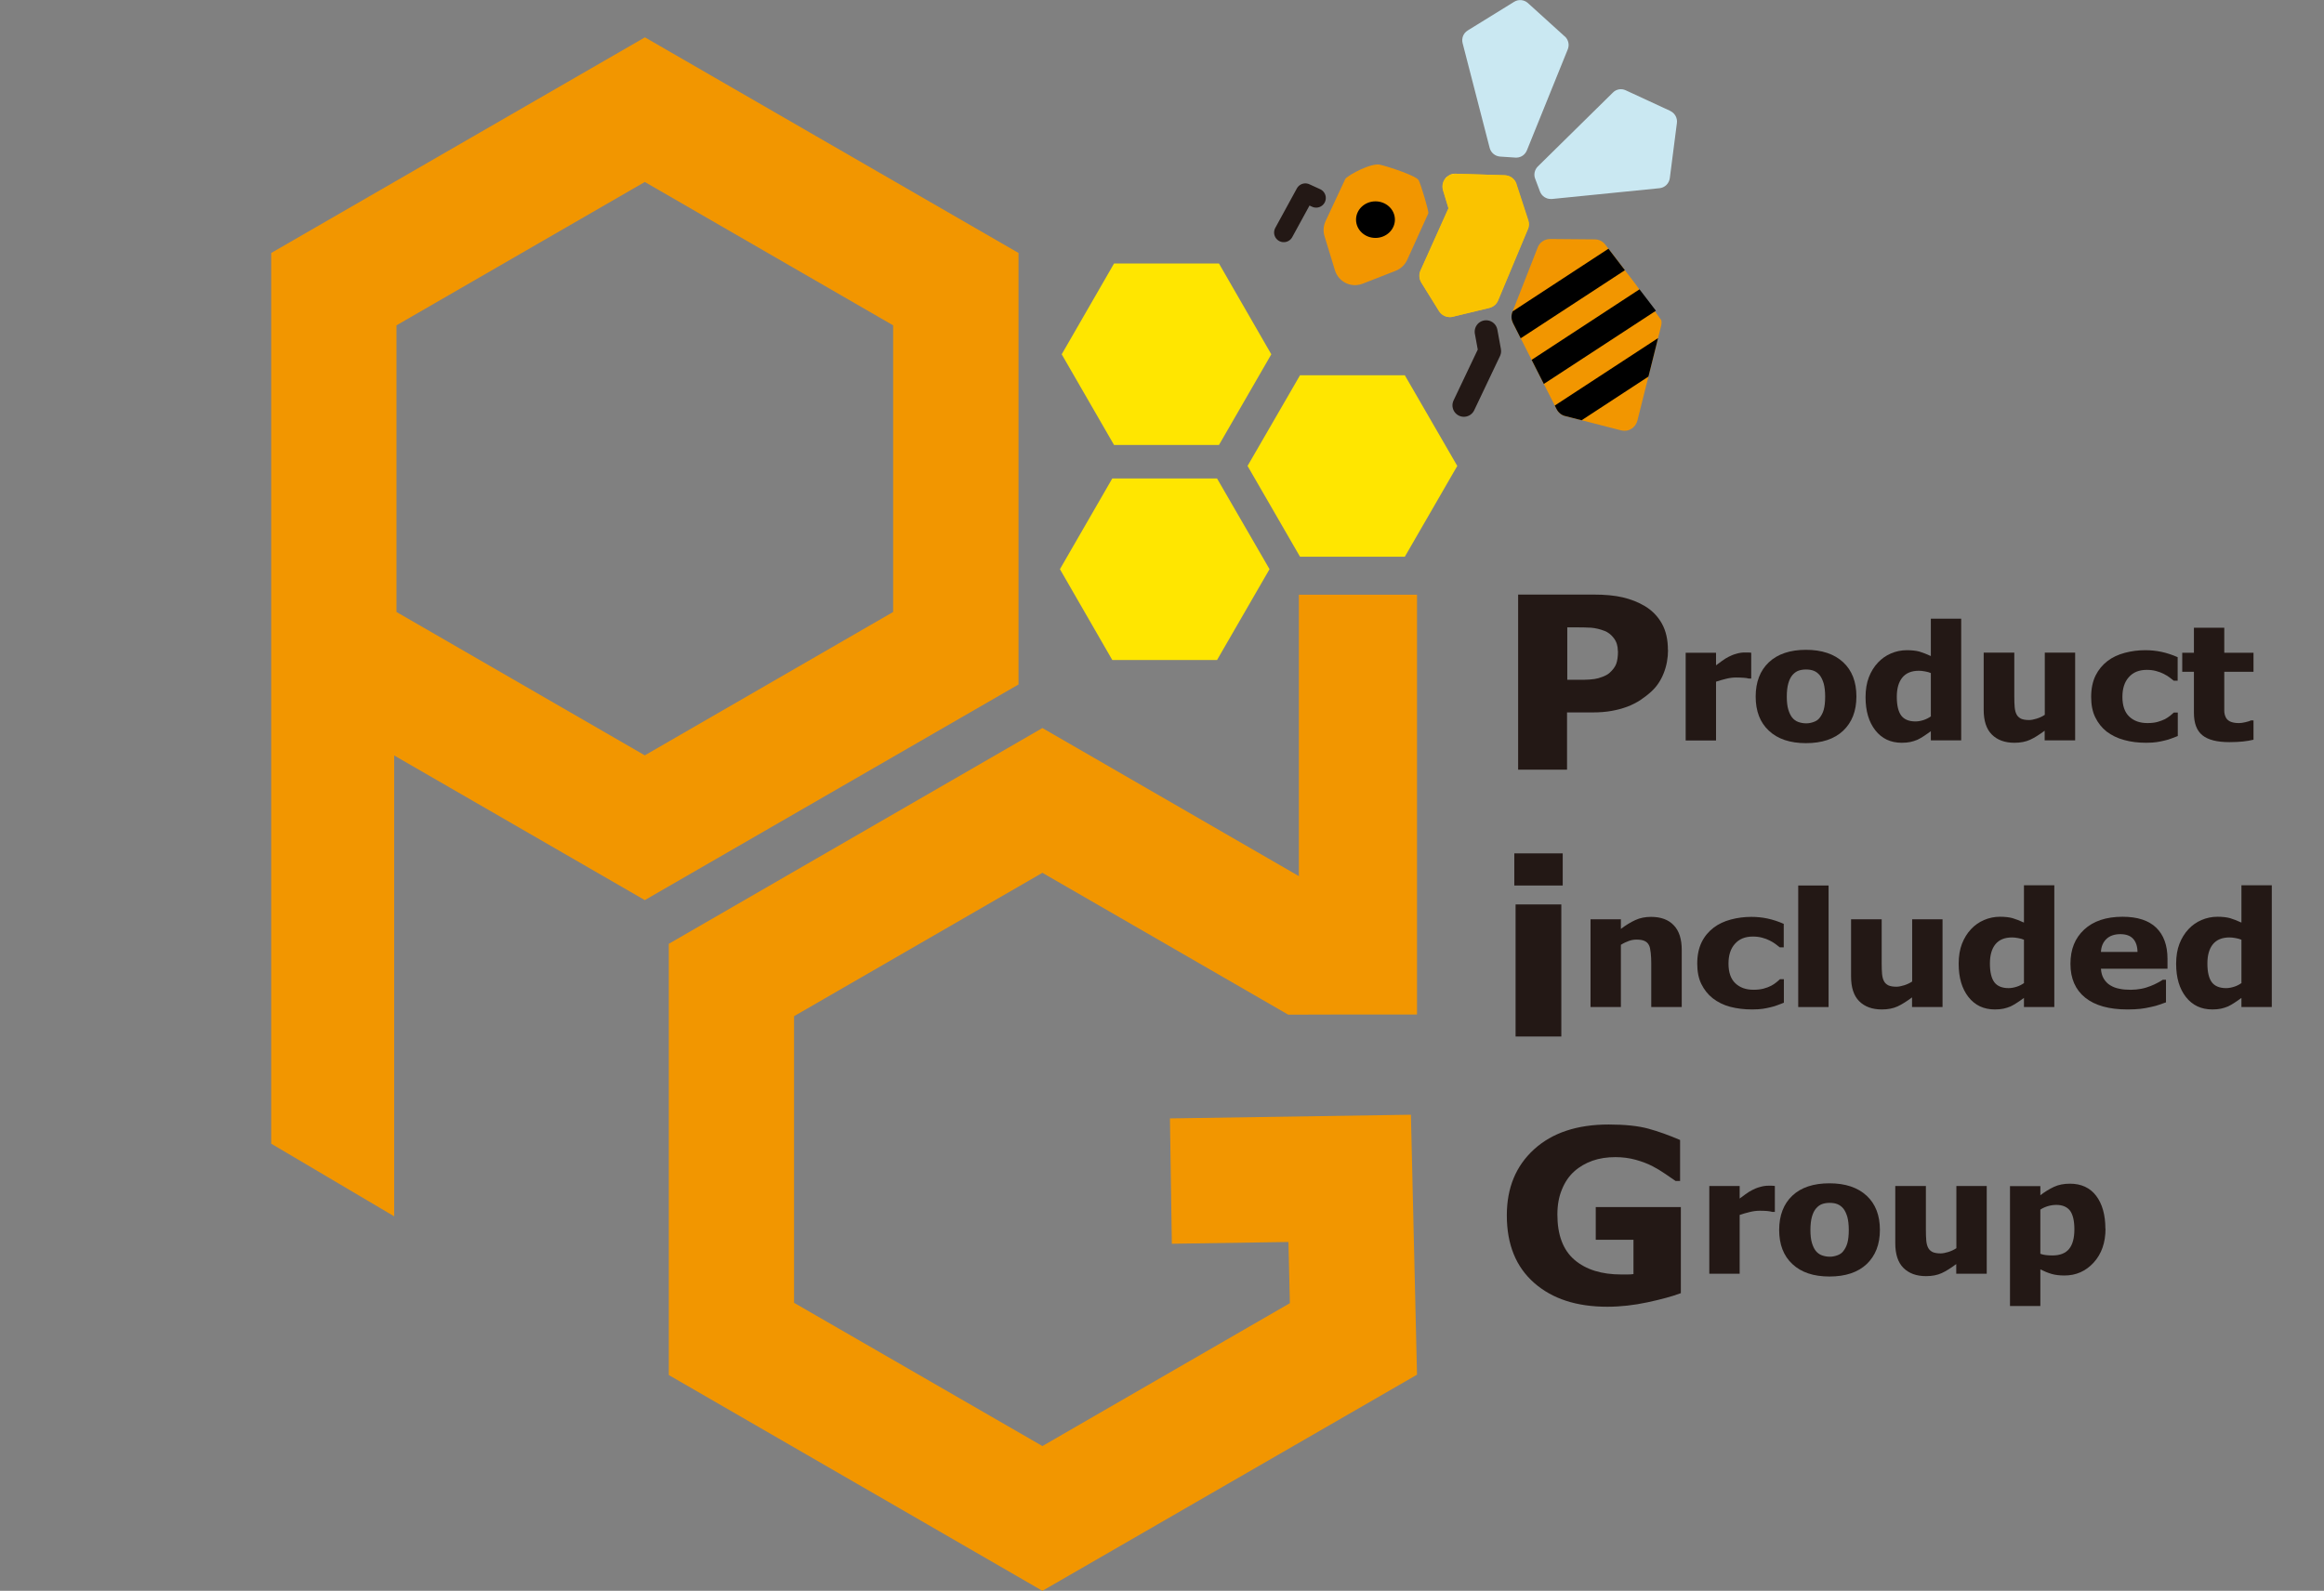 <?xml version="1.0" encoding="UTF-8"?>
<svg id="_レイヤー_1" data-name="レイヤー 1" xmlns="http://www.w3.org/2000/svg" xmlns:xlink="http://www.w3.org/1999/xlink" viewBox="0 0 182.95 125.27">
  <rect x="0" y="0" width="182.95" height="125.27" fill="#808080" stroke="none"/>
  <defs>
    <style>
      .cls-1 {
        fill: #231815;
      }

      .cls-2 {
        fill: #fac300;
      }

      .cls-3 {
        fill: #fff;
      }

      .cls-4 {
        stroke-width: 1.8px;
      }

      .cls-4, .cls-5, .cls-6 {
        fill: none;
      }

      .cls-4, .cls-6 {
        stroke: #231815;
        stroke-linecap: round;
        stroke-linejoin: round;
      }

      .cls-6 {
        stroke-width: 1.52px;
      }

      .cls-7 {
        fill: #ffe600;
      }

      .cls-8 {
        fill: #f29600;
      }

      .cls-9 {
        fill: #cae8f2;
      }

      .cls-10 {
        clip-path: url(#clippath);
      }
    </style>
    <clipPath id="clippath">
      <path class="cls-5" d="M130.58,24.76l-4.21-5.5c-.2-.26-.5-.41-.82-.41l-3.52-.03c-.43,0-.83.26-.98.67l-1.99,5.08c-.11.28-.09.59.04.86l3.44,6.79c.14.27.38.47.67.54l4.41,1.13c.09.02.19.03.29.03.18,0,.35-.05.51-.15.24-.14.41-.38.48-.65l1.87-7.47c.08-.31,0-.64-.18-.89Z"/>
    </clipPath>
  </defs>
  <g>
    <polygon class="cls-7" points="95.96 35.04 87.7 35.04 83.58 27.9 87.7 20.75 95.96 20.75 100.08 27.9 95.96 35.04"/>
    <polygon class="cls-7" points="87.56 51.97 95.81 51.97 99.94 44.82 95.81 37.68 87.56 37.68 83.44 44.82 87.56 51.97"/>
    <polygon class="cls-7" points="102.34 43.84 110.59 43.84 114.72 36.69 110.59 29.55 102.34 29.55 98.21 36.69 102.34 43.84"/>
  </g>
  <path class="cls-8" d="M50.77,2.94l-29.42,16.98v70.14l9.68,5.72v-36.29l19.73,11.39,29.42-16.98V19.92L50.77,2.94ZM70.31,48.19l-19.55,11.29-19.55-11.29v-22.57l19.55-11.29,19.55,11.29v22.57Z"/>
  <polygon class="cls-8" points="82.06 68.73 101.41 79.9 104.97 79.89 111.55 79.89 111.55 46.83 102.25 46.83 102.25 68.99 82.06 57.33 52.65 74.32 52.65 108.28 82.06 125.27 111.55 108.25 111.07 87.78 92.1 88.07 92.25 97.94 101.43 97.8 101.54 102.62 82.06 113.87 62.51 102.59 62.51 80.02 82.06 68.73"/>
  <g>
    <polyline class="cls-6" points="103.61 15.59 102.76 15.2 101.06 18.31"/>
    <path class="cls-8" d="M106.78,22.45c-.28.02-.57-.03-.83-.16-.41-.2-.72-.56-.86-1l-.82-2.69c-.12-.38-.09-.8.07-1.16l1.57-3.36c.29-.34,2.05-1.27,2.73-1.11s2.85.87,3.04,1.22c.17.31.82,2.48.76,2.61l-1.66,3.66c-.18.39-.5.7-.9.86l-2.61,1.02c-.16.06-.32.1-.48.11Z"/>
    <path class="cls-9" d="M131.48,8.73l-3.5-1.62c-.34-.16-.75-.09-1.01.18l-5.91,5.82c-.25.25-.34.63-.21.96l.38,1.01c.14.37.49.6.88.59.02,0,.04,0,.06,0l8.47-.85c.42-.04.75-.37.81-.78l.56-4.36c.05-.39-.16-.77-.52-.94Z"/>
    <path class="cls-9" d="M123.17,2.86l-2.89-2.62c-.3-.27-.74-.31-1.08-.1l-3.66,2.26c-.34.21-.5.61-.4,1l2.13,8.25c.1.38.43.65.82.68l1.21.08s.06,0,.09,0c.36-.01.67-.23.81-.57l3.22-7.96c.14-.35.05-.75-.23-1.01Z"/>
    <polyline class="cls-4" points="116.99 26.12 117.27 27.65 115.24 31.92"/>
    <ellipse cx="108.28" cy="17.3" rx="1.53" ry="1.44" transform="translate(-.15 .96) rotate(-.51)"/>
    <g>
      <path class="cls-5" d="M114.53,13.69s-.02,0-.03,0c.03,0,.06,0,.1,0-.02,0-.04,0-.06,0Z"/>
      <path class="cls-5" d="M114.09,13.81s.02-.01.03-.02c-.01,0-.02.01-.03.02Z"/>
      <path class="cls-2" d="M119.38,14.5c-.13-.41-.5-.68-.93-.7l-3.85-.12s-.06,0-.1,0c-.14,0-.27.04-.39.1,0,0-.02.01-.03.02-.12.07-.23.15-.32.27-.2.26-.26.6-.17.91l.43,1.42-2.2,4.9c-.14.31-.11.66.06.95l1.39,2.24c.19.31.53.49.89.48.07,0,.14-.01.2-.03l2.86-.69c.31-.08.57-.3.7-.59l2.34-5.6c.09-.22.1-.47.03-.7l-.93-2.85Z"/>
      <path class="cls-2" d="M120.28,18.06l-2.34,5.6c-.12.3-.38.52-.7.59l-2.86.69c-.07.02-.14.03-.2.03-.36.01-.7-.17-.89-.48l-1.39-2.24c-.18-.29-.2-.64-.06-.95l2.2-4.9-.43-1.42c-.09-.31-.03-.65.17-.91.09-.11.2-.2.32-.27,0,0,.02-.01.03-.02.12-.06.25-.09.39-.1.01,0,.02,0,.03,0,.02,0,.04,0,.06,0l3.85.12c.43.01.8.29.93.7l.93,2.85c.08.23.07.48-.03.7Z"/>
      <path class="cls-3" d="M113.77,14.08c.09-.11.2-.2.32-.27-.12.07-.23.15-.32.27Z"/>
      <path class="cls-3" d="M114.11,13.79c.12-.06.25-.09.39-.1-.14,0-.27.04-.39.1Z"/>
    </g>
    <g class="cls-10">
      <polygon class="cls-8" points="124.63 36.6 134.22 30.04 124.31 16.14 115.48 21.91 124.63 36.6"/>
      <polygon points="123.55 33.72 132.54 27.84 131.31 26.11 122.31 31.99 123.55 33.72"/>
      <polygon points="121.37 30.34 130.37 24.46 129.13 22.74 120.14 28.62 121.37 30.34"/>
      <polygon points="118.96 27.13 127.96 21.25 126.72 19.52 117.73 25.4 118.96 27.13"/>
    </g>
  </g>
  <g>
    <path class="cls-1" d="M131.31,51.18c0,.64-.11,1.25-.34,1.83-.23.58-.55,1.06-.98,1.45-.26.24-.55.46-.86.67-.31.2-.66.38-1.03.52-.38.14-.79.25-1.23.33-.44.08-.94.12-1.49.12h-2.02v4.51h-3.85v-13.79h5.95c.88,0,1.65.07,2.29.22.64.15,1.22.38,1.74.69.58.35,1.02.81,1.34,1.38.32.58.47,1.26.47,2.06ZM127.36,51.26c0-.39-.1-.72-.31-1-.21-.28-.45-.47-.74-.58-.36-.14-.71-.22-1.04-.25-.33-.02-.78-.03-1.35-.03h-.54v4.13h.27c.36,0,.71,0,1.03,0,.32,0,.6-.03.84-.06.21-.03.42-.09.65-.18.23-.09.41-.19.53-.3.26-.23.44-.47.53-.71s.14-.58.14-1Z"/>
    <path class="cls-1" d="M137.85,53.43h-.2c-.09-.03-.22-.05-.4-.06-.17-.01-.36-.02-.57-.02-.25,0-.51.03-.79.1-.28.07-.54.14-.8.23v4.63h-2.39v-6.91h2.39v.99c.11-.09.26-.2.46-.34.19-.14.37-.25.53-.33.17-.09.38-.18.61-.24.23-.07.45-.1.65-.1.08,0,.16,0,.26,0,.1,0,.18.01.26.02v2.04Z"/>
    <path class="cls-1" d="M146.14,54.85c0,1.14-.35,2.03-1.04,2.69-.69.65-1.67.98-2.93.98s-2.23-.33-2.92-.98c-.7-.65-1.04-1.55-1.04-2.69s.35-2.05,1.04-2.7c.69-.65,1.67-.98,2.92-.98s2.23.33,2.93.98,1.04,1.55,1.04,2.69ZM143.68,54.86c0-.41-.04-.75-.11-1.02-.08-.27-.18-.49-.31-.66-.14-.17-.3-.29-.48-.36-.18-.07-.38-.1-.61-.1-.21,0-.41.03-.58.09-.17.06-.33.17-.48.34-.14.16-.25.38-.33.66s-.12.63-.12,1.05.04.76.12,1.02c.08.26.18.47.3.62.13.16.29.28.48.35.19.07.4.11.64.11.19,0,.39-.04.58-.11.2-.07.36-.18.47-.33.14-.18.25-.39.32-.64s.11-.59.11-1.03Z"/>
    <path class="cls-1" d="M154.39,58.3h-2.39v-.72c-.16.11-.33.24-.53.37-.2.13-.37.23-.52.3-.19.08-.38.14-.57.18-.19.04-.41.06-.67.06-.88,0-1.57-.33-2.08-.98-.51-.65-.77-1.52-.77-2.61,0-.6.09-1.13.26-1.57s.41-.83.72-1.16c.28-.3.62-.54,1.01-.71s.82-.26,1.26-.26c.4,0,.73.04.99.11.26.08.56.19.9.35v-2.94h2.39v9.57ZM152,56.39v-3.39c-.12-.05-.27-.1-.46-.13-.19-.04-.36-.05-.49-.05-.57,0-1.01.18-1.3.54-.29.36-.43.87-.43,1.51,0,.68.12,1.17.35,1.48.23.3.6.46,1.12.46.21,0,.42-.04.64-.11.21-.07.41-.17.59-.3Z"/>
    <path class="cls-1" d="M163.35,58.3h-2.39v-.76c-.42.31-.79.55-1.14.71s-.76.24-1.24.24c-.76,0-1.35-.22-1.78-.65-.43-.43-.64-1.08-.64-1.95v-4.5h2.41v3.43c0,.36.01.65.03.87.02.23.07.42.15.57.07.14.19.25.34.33.15.07.37.11.64.11.17,0,.37-.04.6-.11.23-.07.44-.17.64-.3v-4.9h2.39v6.91Z"/>
    <path class="cls-1" d="M168.95,58.49c-.63,0-1.21-.07-1.74-.22-.53-.14-.98-.37-1.37-.66-.38-.3-.68-.68-.9-1.13s-.32-.99-.32-1.6c0-.66.12-1.22.35-1.69.23-.46.55-.84.94-1.14.38-.29.83-.5,1.35-.64.52-.14,1.06-.21,1.62-.21.42,0,.85.04,1.27.13.42.09.85.23,1.28.42v1.85h-.31c-.1-.08-.21-.17-.35-.27-.14-.1-.29-.19-.45-.27-.17-.09-.37-.16-.59-.22-.22-.06-.46-.09-.73-.09-.61,0-1.08.19-1.42.58-.34.38-.5.9-.5,1.55,0,.69.18,1.21.54,1.55.36.34.83.51,1.43.51.3,0,.57-.03.79-.09s.42-.14.59-.22c.16-.09.3-.18.41-.27s.21-.18.29-.25h.31v1.85c-.14.05-.29.11-.47.18-.18.07-.36.13-.55.17-.23.06-.45.1-.65.13-.2.03-.47.05-.8.05Z"/>
    <path class="cls-1" d="M175.51,58.44c-.98,0-1.69-.18-2.13-.54-.45-.36-.67-.95-.67-1.77v-3.23h-.92v-1.5h.92v-1.97h2.39v1.97h2.3v1.5h-2.3v2.45c0,.24,0,.45,0,.63,0,.18.04.34.11.49.06.14.18.26.34.34.16.08.4.13.71.13.13,0,.29-.02.5-.07.21-.05.35-.09.43-.14h.21v1.52c-.26.06-.54.11-.83.14s-.65.05-1.07.05Z"/>
    <path class="cls-1" d="M123.02,69.73h-3.81v-2.53h3.81v2.53ZM122.91,81.62h-3.6v-10.4h3.6v10.4Z"/>
    <path class="cls-1" d="M132.4,79.3h-2.41v-3.43c0-.28-.01-.56-.04-.83-.03-.28-.07-.48-.14-.61-.08-.16-.2-.27-.36-.34-.16-.07-.36-.1-.62-.1-.2,0-.39.03-.59.1s-.42.17-.64.31v4.9h-2.39v-6.91h2.39v.76c.39-.3.77-.53,1.14-.7.37-.17.78-.25,1.23-.25.78,0,1.38.22,1.8.67.42.44.62,1.09.62,1.93v4.5Z"/>
    <path class="cls-1" d="M137.94,79.49c-.63,0-1.21-.07-1.74-.21-.53-.14-.98-.37-1.37-.67-.38-.3-.68-.68-.9-1.13s-.32-.99-.32-1.6c0-.66.12-1.22.35-1.69s.55-.84.94-1.14c.38-.29.83-.5,1.35-.64.52-.14,1.06-.21,1.62-.21.42,0,.85.04,1.27.13.42.09.85.23,1.28.42v1.85h-.31c-.1-.08-.21-.17-.35-.27-.14-.1-.29-.19-.45-.27-.17-.09-.37-.16-.59-.22s-.46-.09-.73-.09c-.61,0-1.08.19-1.42.58-.34.38-.5.9-.5,1.55,0,.69.18,1.21.54,1.55.36.34.83.51,1.43.51.3,0,.57-.03.79-.09s.42-.13.59-.22c.16-.09.3-.17.41-.27.11-.09.21-.17.29-.25h.31v1.85c-.14.05-.29.12-.47.18-.18.07-.36.13-.55.17-.23.06-.45.1-.65.13-.2.03-.47.05-.8.05Z"/>
    <path class="cls-1" d="M143.95,79.3h-2.39v-9.57h2.39v9.57Z"/>
    <path class="cls-1" d="M152.91,79.3h-2.39v-.76c-.42.31-.79.55-1.14.71s-.76.24-1.24.24c-.76,0-1.35-.22-1.78-.65-.43-.43-.64-1.08-.64-1.95v-4.5h2.41v3.43c0,.36.01.65.03.87.02.23.07.42.15.57.07.14.19.25.34.33.15.07.37.11.64.11.17,0,.37-.04.6-.11.23-.07.44-.17.64-.3v-4.9h2.39v6.91Z"/>
    <path class="cls-1" d="M161.72,79.3h-2.39v-.72c-.16.12-.33.24-.53.37-.2.13-.37.23-.52.3-.19.08-.38.14-.57.18-.19.04-.41.06-.67.06-.88,0-1.57-.33-2.08-.98s-.77-1.52-.77-2.62c0-.6.09-1.13.26-1.57.17-.44.41-.83.72-1.16.28-.3.62-.54,1.01-.71.4-.17.82-.26,1.26-.26.4,0,.73.04.99.11.26.08.56.19.9.35v-2.94h2.39v9.57ZM159.33,77.39v-3.39c-.12-.05-.27-.1-.46-.13-.19-.04-.36-.05-.49-.05-.57,0-1.01.18-1.3.54-.29.36-.43.87-.43,1.51,0,.68.12,1.17.35,1.48.23.3.6.46,1.12.46.21,0,.42-.04.64-.11s.41-.17.59-.3Z"/>
    <path class="cls-1" d="M167.48,79.49c-1.45,0-2.56-.31-3.33-.93-.77-.62-1.16-1.51-1.16-2.66s.36-2.03,1.08-2.7,1.73-1.01,3.02-1.01c1.18,0,2.06.29,2.65.86.59.57.89,1.39.89,2.45v.78h-5.24c.02.32.1.59.23.8.13.21.3.39.51.51.21.13.44.22.72.27.27.06.57.08.9.08.28,0,.55-.03.82-.08.27-.05.51-.13.74-.22.2-.08.38-.16.54-.25.17-.09.3-.17.41-.24h.25v1.78c-.2.07-.38.13-.54.19-.16.06-.38.12-.67.18-.26.06-.53.11-.8.14-.28.03-.61.05-1.01.05ZM168.27,74.96c-.01-.46-.13-.8-.35-1.04-.22-.24-.56-.36-1.01-.36s-.83.13-1.09.38c-.26.25-.41.59-.43,1.02h2.89Z"/>
    <path class="cls-1" d="M178.84,79.3h-2.39v-.72c-.16.12-.33.24-.53.37-.2.13-.37.23-.52.3-.19.08-.38.14-.57.18-.19.04-.41.06-.67.06-.88,0-1.57-.33-2.08-.98s-.77-1.52-.77-2.62c0-.6.09-1.13.26-1.57.17-.44.41-.83.72-1.16.28-.3.62-.54,1.01-.71.4-.17.82-.26,1.26-.26.4,0,.73.04.99.11.26.08.56.19.9.35v-2.94h2.39v9.57ZM176.45,77.39v-3.39c-.12-.05-.27-.1-.46-.13-.19-.04-.36-.05-.49-.05-.57,0-1.01.18-1.3.54-.29.36-.43.87-.43,1.51,0,.68.12,1.17.35,1.48.23.3.6.46,1.12.46.21,0,.42-.04.64-.11s.41-.17.59-.3Z"/>
    <path class="cls-1" d="M132.32,101.83c-.67.25-1.54.49-2.62.72-1.07.23-2.13.35-3.17.35-2.41,0-4.33-.62-5.76-1.88s-2.15-3.02-2.15-5.32c0-2.16.71-3.89,2.15-5.2,1.43-1.3,3.39-1.95,5.87-1.95,1.28,0,2.33.11,3.13.33.8.22,1.63.52,2.49.89v3.23h-.35c-.18-.13-.45-.31-.8-.55-.35-.24-.68-.44-1.01-.61-.38-.2-.83-.37-1.33-.51-.5-.14-1.04-.21-1.6-.21-.66,0-1.26.09-1.8.28-.54.19-1.03.47-1.45.85-.41.37-.73.84-.96,1.41-.24.57-.36,1.23-.36,1.98,0,1.61.45,2.8,1.35,3.57.9.77,2.13,1.15,3.68,1.15.14,0,.3,0,.48,0,.19,0,.35-.01.48-.03v-2.7h-2.97v-2.58h6.7v6.79Z"/>
    <path class="cls-1" d="M139.71,95.43h-.2c-.09-.03-.22-.05-.4-.07-.17-.01-.36-.02-.57-.02-.25,0-.51.03-.79.1-.28.07-.54.14-.8.23v4.63h-2.39v-6.91h2.39v.99c.11-.09.26-.2.46-.34.19-.14.37-.25.53-.33.17-.09.38-.18.61-.24.23-.07.45-.1.65-.1.08,0,.16,0,.26,0,.1,0,.18.01.26.02v2.04Z"/>
    <path class="cls-1" d="M147.99,96.85c0,1.14-.35,2.03-1.04,2.69-.69.65-1.67.98-2.93.98s-2.23-.33-2.92-.98c-.7-.65-1.04-1.55-1.04-2.69s.35-2.05,1.04-2.7c.69-.65,1.67-.97,2.92-.97s2.23.33,2.93.98,1.04,1.55,1.04,2.69ZM145.54,96.86c0-.41-.04-.75-.11-1.02-.08-.27-.18-.49-.31-.66-.14-.17-.3-.29-.48-.36s-.38-.1-.61-.1c-.21,0-.41.03-.58.09-.17.06-.33.17-.48.34-.14.16-.25.38-.33.66-.08.28-.12.63-.12,1.05s.04.76.12,1.02c.08.26.18.47.3.62.13.16.29.28.48.35s.4.11.64.11c.19,0,.39-.04.58-.11.2-.07.36-.18.47-.33.14-.18.25-.39.32-.64s.11-.59.11-1.03Z"/>
    <path class="cls-1" d="M156.39,100.3h-2.39v-.76c-.42.31-.79.55-1.14.71s-.76.24-1.24.24c-.76,0-1.35-.22-1.78-.65-.43-.43-.64-1.08-.64-1.95v-4.5h2.41v3.43c0,.36.01.65.03.87.02.23.07.42.15.57.07.14.19.25.34.33.15.07.37.11.64.11.17,0,.37-.04.6-.11.23-.07.44-.17.64-.3v-4.9h2.39v6.91Z"/>
    <path class="cls-1" d="M165.75,96.75c0,1.1-.31,1.99-.93,2.67-.62.68-1.39,1.02-2.3,1.02-.38,0-.72-.04-1-.12s-.58-.2-.9-.36v2.88h-2.39v-9.44h2.39v.72c.35-.27.71-.49,1.07-.66.36-.17.79-.25,1.26-.25.89,0,1.58.32,2.06.95s.73,1.5.73,2.6ZM163.3,96.8c0-.67-.12-1.16-.34-1.46-.23-.3-.59-.46-1.08-.46-.21,0-.43.03-.64.09-.21.06-.42.15-.62.28v3.48c.13.05.27.08.42.1.15.02.33.03.54.03.58,0,1.02-.17,1.3-.51.28-.34.42-.86.42-1.55Z"/>
  </g>
</svg>